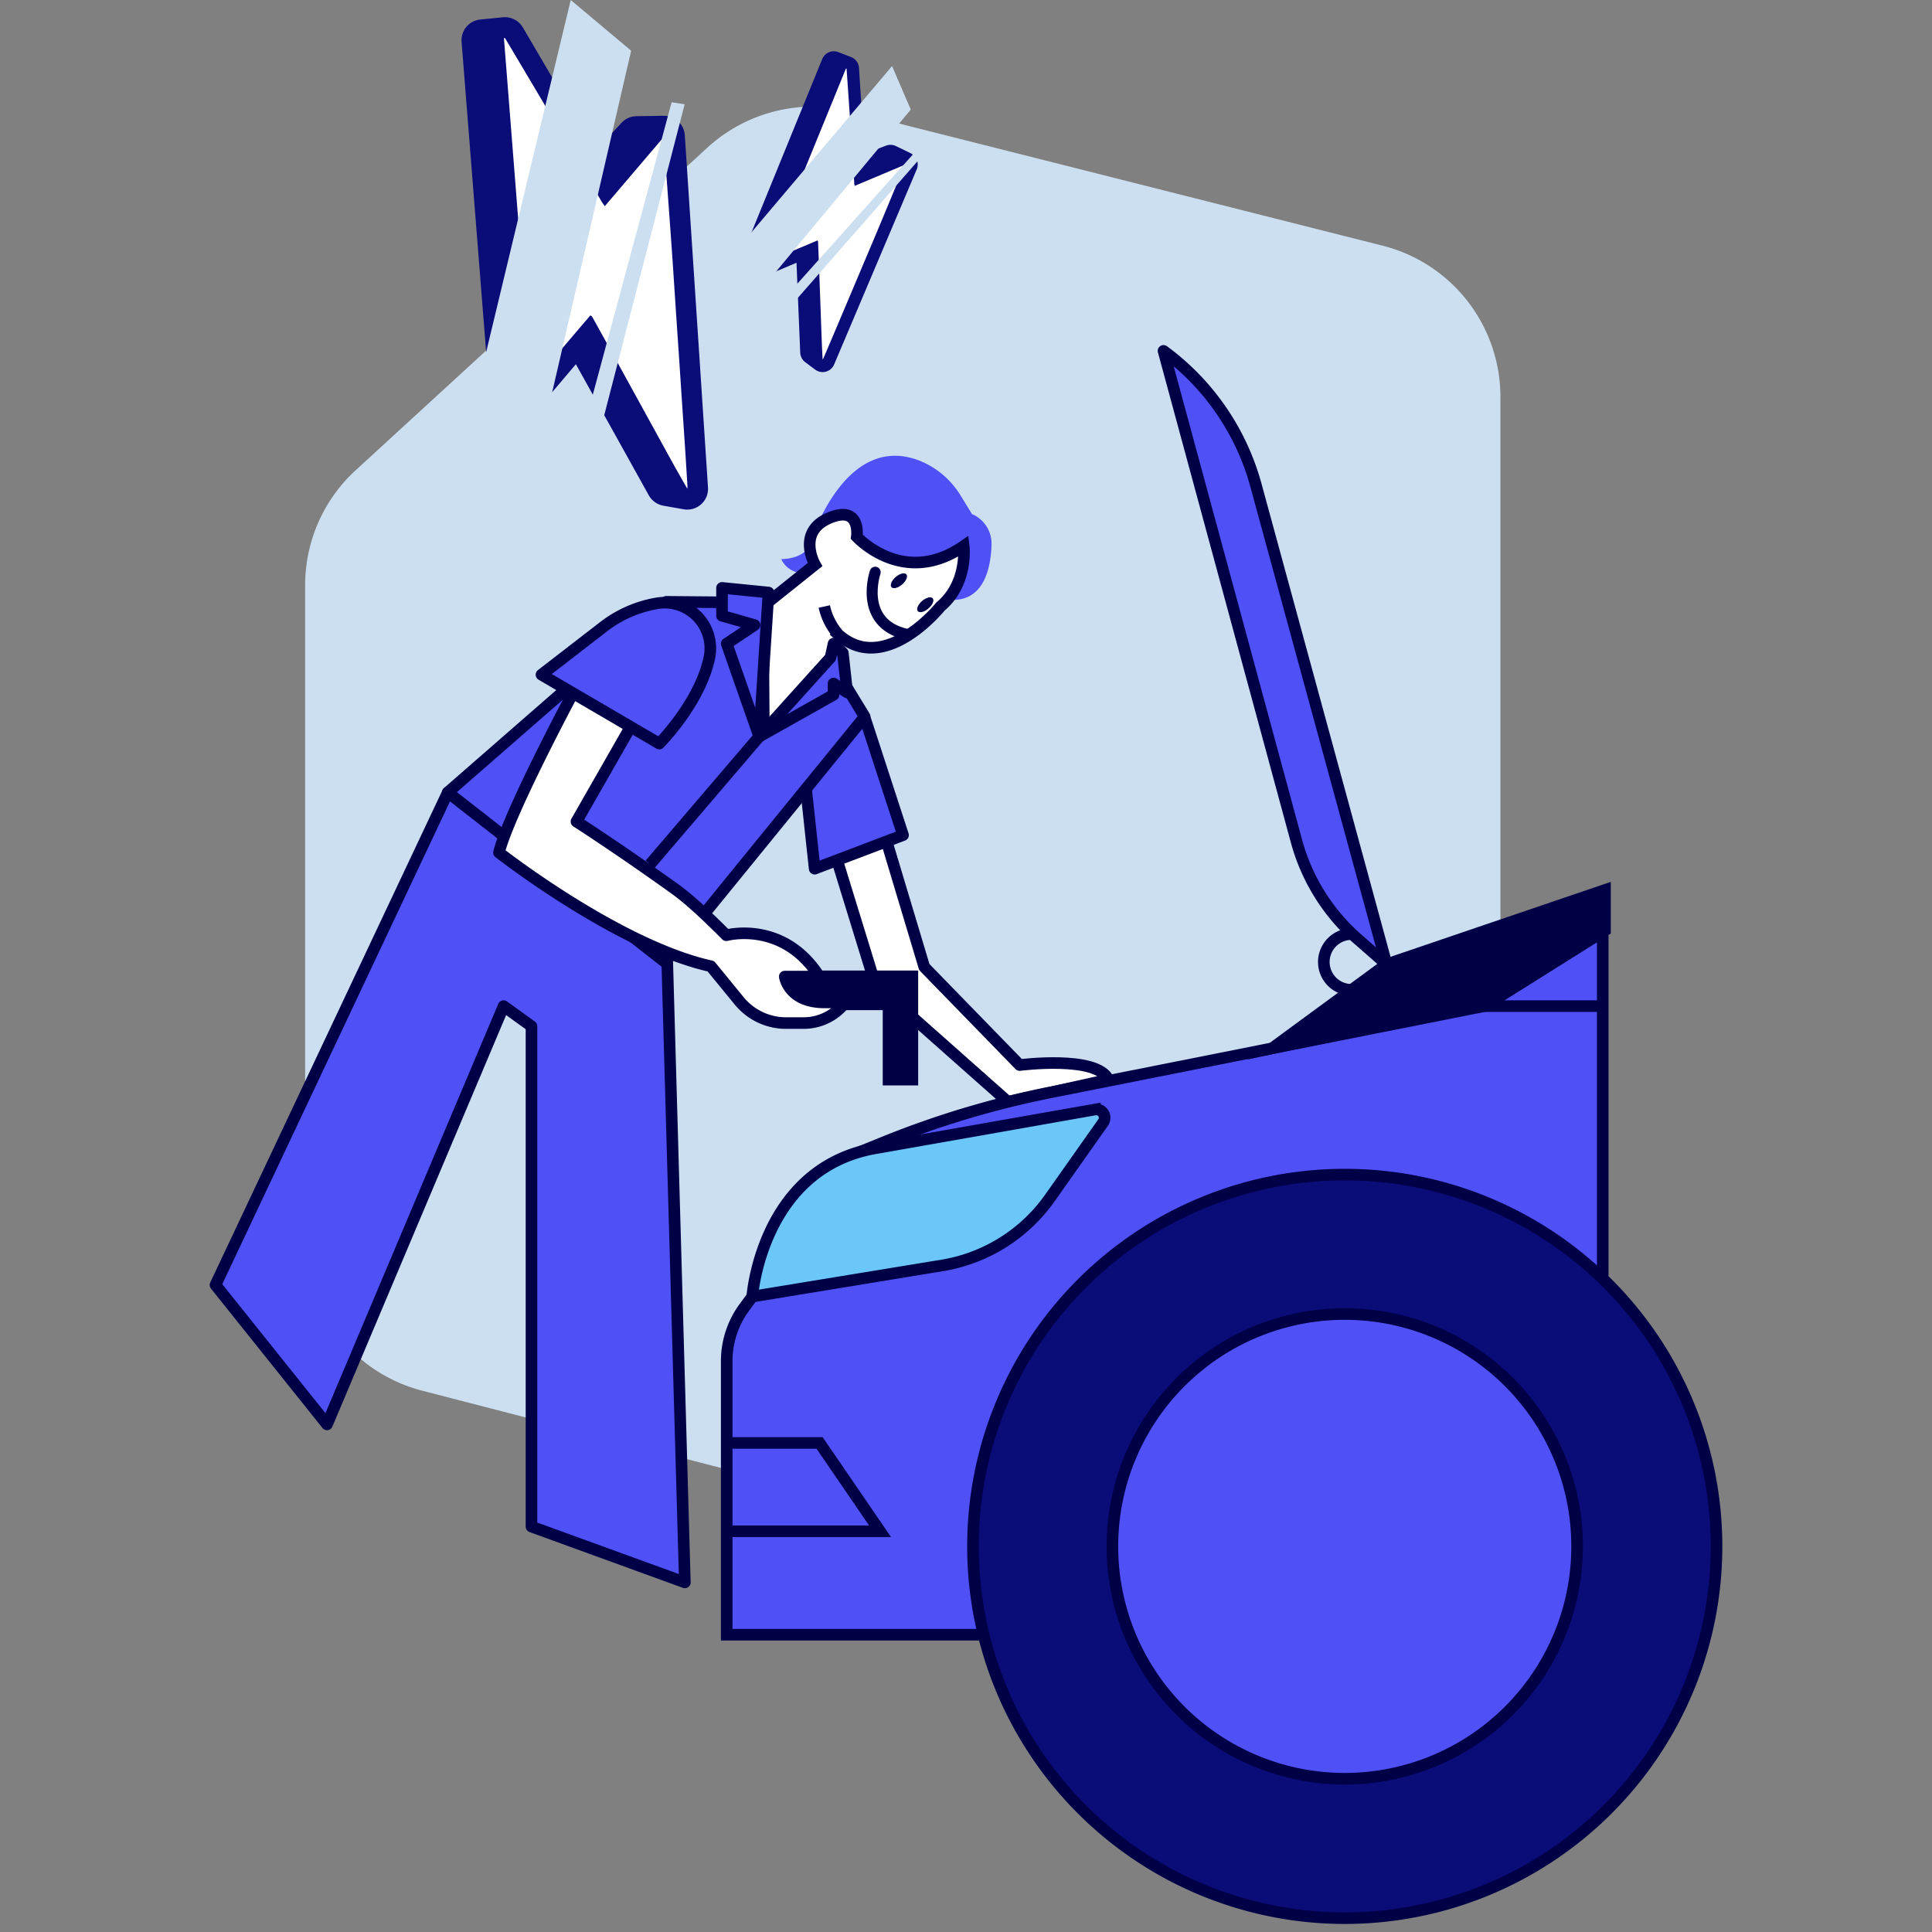 <?xml version="1.0" encoding="UTF-8"?> <svg xmlns="http://www.w3.org/2000/svg" xmlns:xlink="http://www.w3.org/1999/xlink" width="500" height="500" viewBox="0 0 500 500"><rect x="0" y="0" width="500" height="500" fill="#808080" stroke="none"/><defs><clipPath id="b"><rect width="500" height="500"></rect></clipPath></defs><g id="a" clip-path="url(#b)"><g transform="translate(89.373 8.732)"><g transform="translate(-33.605 18.866)"><path d="M141.519,32.754,279.081,67.507a40.393,40.393,0,0,1,30.495,39.154V383.834a40.384,40.384,0,0,1-50.5,39.1L30.51,363.829A40.384,40.384,0,0,1,.234,324.73V155.378a40.367,40.367,0,0,1,13.088-29.761l91-83.47A40.388,40.388,0,0,1,141.519,32.754Z" transform="translate(22.966 -31.523)" fill="#ccdff0"></path><path d="M268.25,362.974c-2.921-6.376-22.967-3.771-22.967-3.771L220.6,333.837l-14.4-47.991-14.74-1.028,16.454,53.475,34.361,30.454Z" transform="translate(-37.161 -111.164)" fill="#fff" stroke="#000047" stroke-linejoin="round" stroke-width="3"></path><path d="M204.772,260.76l9.406,28.87-22.871,8.686-2.468-22.953a44.932,44.932,0,0,1,.206-11.826c.987-6.273,3.538-13.383,10.147-9.742a12.17,12.17,0,0,1,5.581,6.972Z" transform="translate(-36.243 -101.098)" fill="#4f51f7" stroke="#000047" stroke-linejoin="round" stroke-width="3"></path><path d="M208.518,359.818H180.293l5.066,5.066a7.467,7.467,0,0,0,5.279,2.187h17.194v19.484H214V359.818Z" transform="translate(-33.648 -134.745)" fill="#000047" stroke="#000047" stroke-miterlimit="10" stroke-width="3"></path><path d="M229.327,178.4l-2.914-4.737a22.041,22.041,0,0,0-10.592-9.05c-19.71-7.747-28.493,21.733-28.493,21.733-1.549,3.832-7.363,3.709-7.363,3.709a6.125,6.125,0,0,0,6.04,3.586l12.471-9.756,24.5,16.653c9.344,1.035,11.223-7.96,11.408-14.246A8.328,8.328,0,0,0,229.327,178.4Z" transform="translate(-33.545 -72.962)" fill="#4f51f7"></path><path d="M188.478,209.314a16.371,16.371,0,0,0,3.606,7.219c12.025,10.825,26.457-7.219,26.457-7.219,7.219-6.013,6.013-15.638,6.013-15.638-15.638,10.825-27.663-2.406-27.663-2.406s1.2-8.42-7.219-4.813-3.606,12.026-3.606,12.026L174.039,208.1l-2.406,36.206,15.714-18.744,3.524-6.636-2.406-9.619Z" transform="translate(-30.925 -79.955)" fill="#fff"></path><path d="M83.053,325.255l4.813,169.579L48.177,480.4V350.909l-7.219-5.21-45.7,108.247-28.863-36.082L26.527,290.379Z" transform="translate(33.605 -112.912)" fill="#4f51f7" stroke="#000047" stroke-linejoin="round" stroke-width="3"></path><path d="M156.332,238.893l5.656,9.29L110.3,311.661l-56.2-43.9,56.526-49.314,25.037.213.22,33.463Z" transform="translate(6.028 -90.296)" fill="#4f51f7" stroke="#000047" stroke-linejoin="round" stroke-width="3"></path><path d="M386.083,343,355.41,362.244,243.153,384.567a238.559,238.559,0,0,0-43.1,12.9l-5.862,2.379-28.2,37.563-2.077,2.831a23.478,23.478,0,0,0-4.539,13.869v70.807H386.09V343Z" transform="translate(-27.071 -129.457)" fill="#4f51f7" stroke="#000047" stroke-miterlimit="10" stroke-width="3"></path><path d="M169.016,458.494s2.406-33.676,32.476-38.489l56.19-9.913a2.154,2.154,0,0,1,2.132,3.366l-13.753,19.5a42.608,42.608,0,0,1-27.91,17.482L169.023,458.5Z" transform="translate(-30.102 -150.541)" fill="#6ac7f8" stroke="#000047" stroke-miterlimit="10" stroke-width="3"></path><path d="M159.363,535.969h24.05l15.638,22.85H159.363" transform="translate(-27.067 -190.13)" fill="none" stroke="#000047" stroke-miterlimit="10" stroke-width="3"></path><path d="M348.551,627.1a96.215,96.215,0,1,0-96.215-96.215A96.215,96.215,0,0,0,348.551,627.1Z" transform="translate(-56.3 -158.279)" fill="#0a0c78" stroke="#000047" stroke-miterlimit="10" stroke-width="3"></path><path d="M365.1,607.564a60.132,60.132,0,1,0-60.132-60.132A60.132,60.132,0,0,0,365.1,607.564Z" transform="translate(-72.847 -174.827)" fill="#4f51f7" stroke="#000047" stroke-miterlimit="10" stroke-width="3"></path><path d="M445.3,371.068h30.68" transform="translate(-116.972 -138.282)" fill="none" stroke="#000047" stroke-miterlimit="10" stroke-width="3"></path><path d="M451.4,327.219l-56.526,19.237L365.254,368.2l56.595-11.984L451.4,337.667Z" transform="translate(-91.803 -124.495)" fill="#000047" stroke="#000047" stroke-miterlimit="10" stroke-width="3"></path><path d="M324.266,123.719a64.052,64.052,0,0,1,23.927,34.814l33.8,123.94-7.487-6.547a51.665,51.665,0,0,1-15.844-25.367Z" transform="translate(-78.916 -60.511)" fill="#4f51f7" stroke="#000047" stroke-linejoin="round" stroke-width="3"></path><path d="M392,358.307a7.219,7.219,0,0,1,0-14.438" transform="translate(-97.944 -129.73)" fill="none" stroke="#000047" stroke-miterlimit="10" stroke-width="3"></path><path d="M190.093,237.844,171.645,258.3l19.237-10.825v-2.927l3.531,2.324-1.124-10.222-2.406-2.406Z" transform="translate(-30.929 -95.26)" fill="#4f51f7" stroke="#000047" stroke-linejoin="round" stroke-width="3"></path><path d="M175.156,208.11l12.025-9.619s-4.813-8.419,3.606-12.025,7.219,4.813,7.219,4.813,12.025,13.232,27.663,2.406c0,0,1.2,9.619-6.013,15.638,0,0-14.432,18.038-26.457,7.219a16.371,16.371,0,0,1-3.606-7.219" transform="translate(-32.033 -79.958)" fill="none" stroke="#000047" stroke-miterlimit="10" stroke-width="3"></path><path d="M167.231,251.678l2.406-37.29-12.033-1.2v7.219l8.419,2.4-7.212,4.813Z" transform="translate(-26.514 -88.642)" fill="#4f51f7" stroke="#000047" stroke-linejoin="round" stroke-width="3"></path><path d="M163,332.165h-5.348c-9.358,0-10.284-6.684-10.284-6.684h8.947c-9.358-14.713-24.071-10.7-24.071-10.7-4.011-4.011-9.022-8.919-13.376-12.039-14.863-10.64-25.408-17.386-25.408-17.386l16.049-28.081-16.049-6.883S76.08,282.68,73.406,293.382c0,0,30.755,24.071,54.833,29.418l7.336,8.967a15.672,15.672,0,0,0,12.121,5.745h4.545a13.528,13.528,0,0,0,10.771-5.348Z" transform="translate(-0.041 -100.339)" fill="#fff" stroke="#000047" stroke-linejoin="round" stroke-width="3"></path><path d="M132.905,233.016c-2.475,11.723-12.964,22.22-12.964,22.22L89.453,237.41l16.091-12.43a31.034,31.034,0,0,1,13.41-5.972l.261-.047A11.824,11.824,0,0,1,132.9,233.023Z" transform="translate(-5.086 -90.397)" fill="#4f51f7" stroke="#000047" stroke-linejoin="round" stroke-width="3"></path><path d="M158.681,269.328,130.414,302.4" transform="translate(-17.965 -106.293)" fill="none" stroke="#000047" stroke-miterlimit="10" stroke-width="3"></path><path d="M215.062,207.27s-4.552,13.293,8.227,16.091Z" transform="translate(-44.332 -86.781)" fill="#fff"></path><path d="M215.062,207.27s-4.552,13.293,8.227,16.091" transform="translate(-44.332 -86.781)" fill="none" stroke="#000047" stroke-linecap="round" stroke-linejoin="round" stroke-width="2.85"></path><path d="M224.25,210.577c1.064-.917,1.554-2.093,1.094-2.626s-1.695-.222-2.759.694-1.554,2.094-1.094,2.627S223.186,211.494,224.25,210.577Z" transform="translate(-46.547 -86.913)" fill="#000047"></path><path d="M234.2,219.634c1.064-.917,1.554-2.093,1.094-2.626s-1.695-.222-2.759.695-1.554,2.093-1.094,2.626S233.139,220.551,234.2,219.634Z" transform="translate(-49.676 -89.761)" fill="#000047"></path></g><path d="M72.967,5.59l-5.862.583,6.959,87.844,5.711,1.33L92.252,80.627,114.9,121.351l5.258.932-6-91.169-7.088.1L95.427,43.9Z" transform="translate(-31.665 -4.503)" fill="#0a0c78" stroke="#0a0c78" stroke-linejoin="round" stroke-width="10.75"></path><path d="M100.624,48.036Q95.482,39.3,90.341,30.547q-5.049-8.556-10.133-17.105Q77.873,9.5,75.532,5.578l-.247.082q3.527,44.765,7.061,89.674c.418-.494.727-.857,1.035-1.213q7.147-8.381,14.287-16.762a.409.409,0,0,0,.151.11,1.894,1.894,0,0,1,.315.3q3.054,5.5,6.088,11.01,4.689,8.515,9.372,17.044c1.933,3.517,3.867,7.048,5.814,10.558,1.049,1.885,2.125,3.757,3.339,5.889.014-.473.034-.651.021-.816q-.247-4.031-.5-8.062c-.24-3.709-.494-7.418-.74-11.127q-.329-4.905-.651-9.811Q120.5,86.676,120.1,80.9q-.319-4.741-.631-9.482c-.247-3.743-.487-7.486-.754-11.23q-.648-9.163-1.33-18.332c-.014-.219-.034-.439-.048-.658-.2-3.3-.391-6.6-.6-10.092-.72.85-1.289,1.515-1.858,2.187q-6.746,7.918-13.492,15.83c-.247-.37-.542-.706-.761-1.09Z" transform="translate(-34.237 -4.499)" fill="#fff"></path><path d="M107.934,110.226l.123-.117c.007.075.021.144.027.219a.345.345,0,0,1-.151-.11Z" transform="translate(-44.503 -37.366)" fill="#dfdfdf"></path><g transform="translate(33.807 -8.732)"><path d="M89.246-8.732,64.723,93.365l18.161,6.184,22-95.159Z" transform="translate(-64.723 8.732)" fill="#ccdff0"></path><path d="M126.05,29.877,98.723,131.261l6.218-6.225,24.482-94.652Z" transform="translate(-75.413 -3.407)" fill="#ccdff0"></path></g><path d="M193.932,16.6l-3.3-1.268L170.656,64.306l2.7,2.249,10.661-4.518,1.159,27.944,2.571,1.92,21.383-50.5-3.826-1.858L195.639,43.2Z" transform="translate(-64.223 -7.565)" fill="#0a0c78" stroke="#0a0c78" stroke-linejoin="round" stroke-width="6.46"></path><path d="M197.168,46.7c-.267-4.052-.521-8.1-.788-12.155q-.4-5.954-.816-11.9c-.123-1.824-.254-3.654-.384-5.478l-.158-.027Q184.83,42.087,174.6,67.124c.357-.151.618-.26.885-.37q6.088-2.561,12.182-5.128a.2.2,0,0,0,.055.1.871.871,0,0,1,.082.247q.154,3.774.295,7.548.216,5.831.425,11.669c.089,2.413.171,4.82.267,7.233.048,1.3.123,2.585.2,4.059.137-.254.192-.336.233-.432.638-1.488,1.275-2.969,1.906-4.456q1.306-3.075,2.605-6.163c.768-1.81,1.536-3.627,2.3-5.437q1.357-3.2,2.708-6.41c.74-1.748,1.481-3.5,2.221-5.252.878-2.077,1.762-4.148,2.626-6.225q2.129-5.09,4.23-10.188c.048-.123.1-.247.151-.363.788-1.824,1.57-3.647,2.406-5.567-.617.261-1.1.466-1.584.672q-5.759,2.427-11.511,4.847c-.034-.261-.1-.528-.117-.788Z" transform="translate(-65.465 -8.134)" fill="#fff"></path><path d="M193.656,82.016l.1-.027-.041.123A.269.269,0,0,1,193.656,82.016Z" transform="translate(-71.455 -28.524)" fill="#dfdfdf"></path><g transform="translate(100.788 8.367)"><path d="M203.125,16.209l-40.7,48.121,8.069,8.213,37.474-45.077Z" transform="translate(-162.422 -16.209)" fill="#ccdff0"></path><path d="M212.524,47.189,170.512,94.172l5.012-1.659L214.2,48.369Z" transform="translate(-164.966 -25.95)" fill="#ccdff0"></path></g></g></g></svg> 
